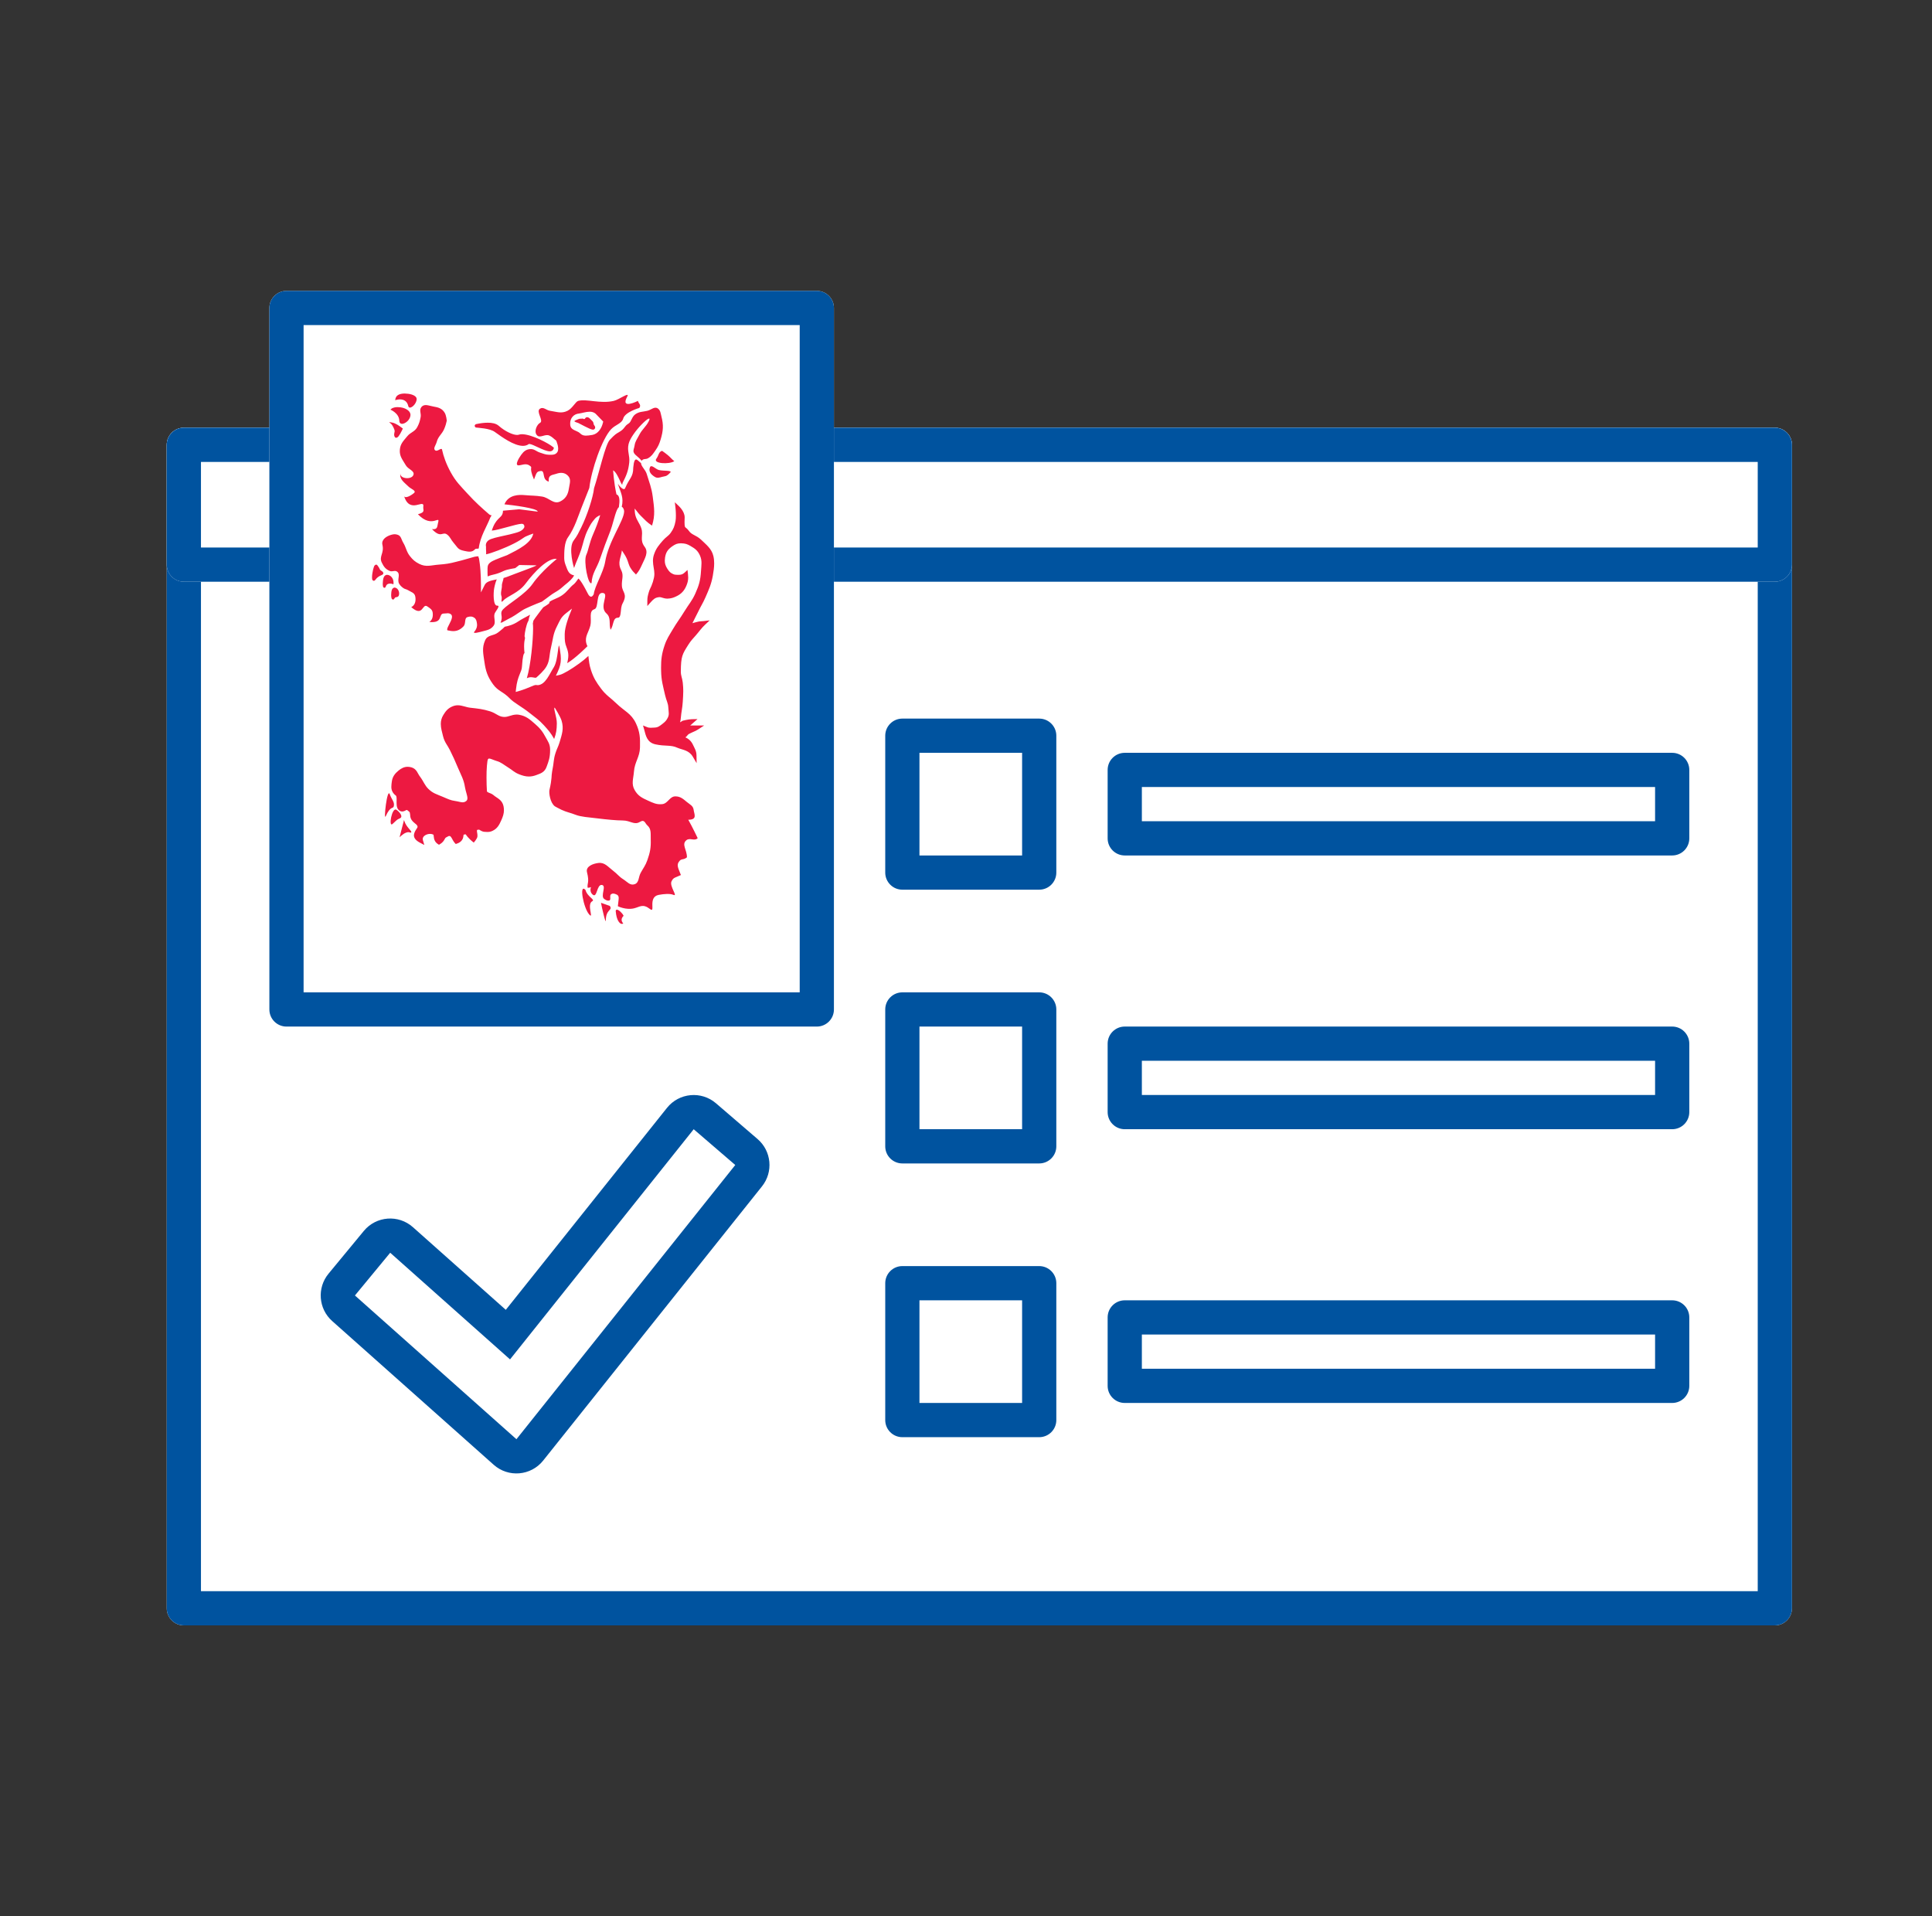<svg width="121" height="120" viewBox="0 0 121 120" fill="none" xmlns="http://www.w3.org/2000/svg">
<rect x="0" y="0" width="121" height="120" fill="#333333" stroke="none"/>
<path d="M111.157 26.785C111.749 26.785 112.229 27.265 112.229 27.857L112.229 100.714C112.229 101.305 111.749 101.785 111.157 101.785L28.657 101.785L11.514 101.785C10.922 101.785 10.443 101.305 10.443 100.714L10.443 27.857C10.443 27.265 10.922 26.785 11.514 26.785L111.157 26.785Z" fill="white"/>
<path fill-rule="evenodd" clip-rule="evenodd" d="M46.748 72.141C47.185 72.517 47.246 73.171 46.887 73.622L33.182 90.793C32.798 91.273 32.091 91.334 31.632 90.925L21.516 81.924C21.086 81.541 21.035 80.886 21.402 80.442L23.611 77.766C23.998 77.298 24.696 77.244 25.15 77.648L31.811 83.575L42.608 70.046C42.987 69.571 43.684 69.506 44.144 69.902L46.748 72.141Z" fill="white"/>
<path fill-rule="evenodd" clip-rule="evenodd" d="M41.771 69.379C42.529 68.429 43.923 68.299 44.843 69.091L47.447 71.33C48.321 72.082 48.443 73.39 47.724 74.291L34.019 91.463C33.253 92.423 31.838 92.544 30.92 91.727L20.804 82.726C19.943 81.96 19.843 80.649 20.576 79.76L22.229 81.125L32.344 90.126L46.049 72.955L43.446 70.715L31.943 85.128L24.438 78.449L22.229 81.125L20.576 79.76L22.785 77.085C23.559 76.148 24.955 76.041 25.862 76.849L31.678 82.024L41.771 69.379Z" fill="#00539F"/>
<path fill-rule="evenodd" clip-rule="evenodd" d="M110.086 28.928L12.586 28.928L12.586 99.642L110.086 99.642L110.086 28.928ZM112.229 27.857C112.229 27.265 111.749 26.785 111.157 26.785L11.514 26.785C10.922 26.785 10.443 27.265 10.443 27.857L10.443 100.714C10.443 101.305 10.922 101.785 11.514 101.785L111.157 101.785C111.749 101.785 112.229 101.305 112.229 100.714L112.229 27.857Z" fill="#00539F"/>
<path d="M111.157 26.785C111.749 26.785 112.229 27.265 112.229 27.857L112.229 35.357C112.229 35.948 111.749 36.428 111.157 36.428L28.657 36.428L11.514 36.428C10.922 36.428 10.443 35.948 10.443 35.357L10.443 27.857C10.443 27.265 10.922 26.785 11.514 26.785L111.157 26.785Z" fill="white"/>
<path fill-rule="evenodd" clip-rule="evenodd" d="M110.086 28.928L12.586 28.928L12.586 34.285L110.086 34.285L110.086 28.928ZM112.229 27.857C112.229 27.265 111.749 26.785 111.157 26.785L11.514 26.785C10.922 26.785 10.443 27.265 10.443 27.857L10.443 35.357C10.443 35.948 10.922 36.428 11.514 36.428L111.157 36.428C111.749 36.428 112.229 35.948 112.229 35.357L112.229 27.857Z" fill="#00539F"/>
<path d="M16.871 19.286C16.871 18.695 17.351 18.215 17.942 18.215H51.157C51.748 18.215 52.228 18.695 52.228 19.286V63.215C52.228 63.807 51.748 64.286 51.157 64.286H17.942C17.351 64.286 16.871 63.807 16.871 63.215V19.286Z" fill="white"/>
<path fill-rule="evenodd" clip-rule="evenodd" d="M19.014 20.358V62.143H50.085V20.358H19.014ZM17.942 18.215C17.351 18.215 16.871 18.695 16.871 19.286V63.215C16.871 63.807 17.351 64.286 17.942 64.286H51.157C51.748 64.286 52.228 63.807 52.228 63.215V19.286C52.228 18.695 51.748 18.215 51.157 18.215H17.942Z" fill="#00539F"/>
<path d="M55.442 46.071C55.442 45.48 55.922 45 56.514 45H65.085C65.677 45 66.157 45.48 66.157 46.071V54.643C66.157 55.235 65.677 55.714 65.085 55.714H56.514C55.922 55.714 55.442 55.235 55.442 54.643V46.071Z" fill="white"/>
<path fill-rule="evenodd" clip-rule="evenodd" d="M57.585 47.143V53.571H64.014V47.143H57.585ZM56.514 45C55.922 45 55.442 45.48 55.442 46.071V54.643C55.442 55.235 55.922 55.714 56.514 55.714H65.085C65.677 55.714 66.157 55.235 66.157 54.643V46.071C66.157 45.48 65.677 45 65.085 45H56.514Z" fill="#00539F"/>
<path d="M69.371 48.214C69.371 47.622 69.851 47.143 70.442 47.143H104.728C105.32 47.143 105.8 47.622 105.8 48.214V52.5C105.8 53.092 105.32 53.571 104.728 53.571H70.442C69.851 53.571 69.371 53.092 69.371 52.5V48.214Z" fill="white"/>
<path fill-rule="evenodd" clip-rule="evenodd" d="M71.514 49.285V51.428H103.657V49.285H71.514ZM70.442 47.143C69.851 47.143 69.371 47.622 69.371 48.214V52.5C69.371 53.092 69.851 53.571 70.442 53.571H104.728C105.32 53.571 105.8 53.092 105.8 52.5V48.214C105.8 47.622 105.32 47.143 104.728 47.143H70.442Z" fill="#00539F"/>
<path d="M55.442 63.214C55.442 62.622 55.922 62.143 56.514 62.143H65.085C65.677 62.143 66.157 62.622 66.157 63.214V71.785C66.157 72.377 65.677 72.857 65.085 72.857H56.514C55.922 72.857 55.442 72.377 55.442 71.785V63.214Z" fill="white"/>
<path fill-rule="evenodd" clip-rule="evenodd" d="M57.585 64.285V70.714H64.014V64.285H57.585ZM56.514 62.143C55.922 62.143 55.442 62.622 55.442 63.214V71.785C55.442 72.377 55.922 72.857 56.514 72.857H65.085C65.677 72.857 66.157 72.377 66.157 71.785V63.214C66.157 62.622 65.677 62.143 65.085 62.143H56.514Z" fill="#00539F"/>
<path d="M69.371 65.357C69.371 64.765 69.851 64.285 70.442 64.285H104.728C105.32 64.285 105.8 64.765 105.8 65.357V69.642C105.8 70.234 105.32 70.714 104.728 70.714H70.442C69.851 70.714 69.371 70.234 69.371 69.642V65.357Z" fill="white"/>
<path fill-rule="evenodd" clip-rule="evenodd" d="M71.514 66.428V68.571H103.657V66.428H71.514ZM70.442 64.285C69.851 64.285 69.371 64.765 69.371 65.357V69.642C69.371 70.234 69.851 70.714 70.442 70.714H104.728C105.32 70.714 105.8 70.234 105.8 69.642V65.357C105.8 64.765 105.32 64.285 104.728 64.285H70.442Z" fill="#00539F"/>
<path d="M55.442 80.357C55.442 79.765 55.922 79.285 56.514 79.285H65.085C65.677 79.285 66.157 79.765 66.157 80.357V88.928C66.157 89.52 65.677 89.999 65.085 89.999H56.514C55.922 89.999 55.442 89.52 55.442 88.928V80.357Z" fill="white"/>
<path fill-rule="evenodd" clip-rule="evenodd" d="M57.585 81.428V87.857H64.014V81.428H57.585ZM56.514 79.285C55.922 79.285 55.442 79.765 55.442 80.357V88.928C55.442 89.52 55.922 89.999 56.514 89.999H65.085C65.677 89.999 66.157 89.52 66.157 88.928V80.357C66.157 79.765 65.677 79.285 65.085 79.285H56.514Z" fill="#00539F"/>
<path d="M69.371 82.499C69.371 81.907 69.851 81.428 70.442 81.428H104.728C105.32 81.428 105.8 81.907 105.8 82.499V86.785C105.8 87.377 105.32 87.856 104.728 87.856H70.442C69.851 87.856 69.371 87.377 69.371 86.785V82.499Z" fill="white"/>
<path fill-rule="evenodd" clip-rule="evenodd" d="M71.514 83.571V85.713H103.657V83.571H71.514ZM70.442 81.428C69.851 81.428 69.371 81.907 69.371 82.499V86.785C69.371 87.377 69.851 87.856 70.442 87.856H104.728C105.32 87.856 105.8 87.377 105.8 86.785V82.499C105.8 81.907 105.32 81.428 104.728 81.428H70.442Z" fill="#00539F"/>
<path d="M26.133 26.746C25.974 27.045 25.715 27.061 25.504 27.322C25.269 27.61 25.071 27.787 25.042 28.165C25.009 28.576 25.217 28.79 25.419 29.142C25.571 29.404 26.012 29.487 25.882 29.763C25.743 30.062 24.999 29.97 25.083 29.63C24.99 30.006 25.319 30.207 25.587 30.472C25.732 30.617 26.088 30.726 25.937 30.866C25.796 30.996 25.368 31.264 25.306 31.056C25.652 32.225 26.586 31.201 26.512 31.715C26.477 31.948 26.679 32.07 26.175 32.203C27.056 33.135 27.588 32.201 27.435 32.736C27.373 32.946 27.435 33.18 27.055 33.135C27.645 33.757 27.708 33.233 28.023 33.49C28.207 33.641 28.242 33.799 28.4 33.979C28.684 34.303 28.659 34.41 29.069 34.496C29.328 34.55 29.554 34.605 29.74 34.407C29.826 34.316 29.889 34.398 29.984 34.34C30.075 33.584 30.488 32.984 30.703 32.418L30.708 32.406L30.714 32.397C30.741 32.351 30.766 32.31 30.791 32.27C30.738 32.268 30.684 32.252 30.627 32.202C30.165 31.803 29.773 31.453 29.282 30.916C28.839 30.43 28.555 30.169 28.234 29.585C27.947 29.067 27.771 28.564 27.686 28.163C27.652 27.993 27.407 28.3 27.267 28.208C27.097 28.097 27.299 27.879 27.351 27.676C27.441 27.325 27.665 27.207 27.813 26.878C27.901 26.679 27.957 26.471 27.981 26.344C27.981 26.344 27.954 26.024 27.855 25.855C27.687 25.573 27.452 25.509 27.141 25.457C26.851 25.408 26.571 25.259 26.386 25.5C26.24 25.689 26.389 25.883 26.344 26.122C26.296 26.376 26.253 26.521 26.133 26.746ZM25.05 25.01C25.314 25.014 25.504 25.137 25.569 25.427C25.574 25.479 25.626 25.527 25.674 25.527C25.676 25.527 25.679 25.527 25.681 25.527C25.858 25.503 26.078 25.246 26.096 25.005C26.096 24.966 26.088 24.925 26.067 24.888H26.068C25.959 24.722 25.65 24.649 25.351 24.643C25.098 24.644 24.831 24.708 24.771 24.953L24.748 25.059L24.849 25.035C24.918 25.019 24.986 25.01 25.05 25.01ZM23.907 35.222C24.031 35.486 24.153 35.647 24.412 35.755C24.581 35.825 24.726 35.69 24.873 35.799C25.106 35.971 24.847 36.302 24.999 36.554C25.074 36.678 25.139 36.734 25.252 36.82C25.353 36.898 25.438 36.888 25.546 36.953C25.747 37.078 25.962 37.113 26.008 37.353C26.061 37.627 25.997 37.905 25.756 38.019C26.513 38.684 26.436 37.745 26.764 37.976C26.929 38.091 27.077 38.167 27.1 38.375C27.127 38.614 27.08 38.818 26.889 38.951C27.814 39.039 27.404 38.415 27.814 38.419C27.978 38.419 28.098 38.365 28.235 38.463C28.55 38.687 27.73 39.516 28.109 39.485C28.471 39.578 28.772 39.502 29.034 39.219C29.195 39.04 29.059 38.71 29.284 38.641C29.443 38.593 29.569 38.591 29.705 38.685C29.828 38.77 29.848 38.888 29.871 39.04C29.907 39.257 29.807 39.448 29.712 39.554C29.565 39.719 30.044 39.583 30.251 39.529C30.533 39.453 30.746 39.42 30.922 39.174C31.067 38.973 30.907 38.689 30.971 38.445C31.009 38.297 31.38 37.911 31.141 37.927C30.875 37.946 30.895 37.116 30.953 36.824C30.995 36.606 31.052 36.421 31.111 36.281C30.694 36.371 30.443 36.415 30.336 36.672L30.122 37.099V36.598C30.121 36.597 30.121 35.825 30.047 35.295C30.026 35.148 30.011 35.041 29.999 34.966C29.991 34.955 29.988 34.944 29.985 34.941C29.978 34.926 29.977 34.919 29.975 34.914C29.972 34.903 29.971 34.897 29.97 34.891C29.968 34.88 29.967 34.869 29.965 34.858C29.965 34.852 29.965 34.844 29.964 34.837C29.883 34.843 29.799 34.843 29.705 34.869C29.524 34.921 29.422 34.948 29.242 35.001C28.983 35.083 28.832 35.11 28.571 35.18C28.153 35.291 27.908 35.326 27.478 35.358C27.004 35.393 26.689 35.529 26.259 35.313C25.997 35.179 25.859 35.062 25.672 34.824C25.447 34.539 25.442 34.294 25.252 33.981C25.132 33.783 25.127 33.569 24.917 33.492C24.762 33.438 24.654 33.447 24.497 33.492C24.195 33.58 23.875 33.793 23.95 34.115C24.075 34.645 23.725 34.834 23.907 35.222ZM24.718 26.985C24.719 27.054 24.688 27.117 24.685 27.214C24.684 27.249 24.692 27.288 24.707 27.328C24.72 27.369 24.76 27.415 24.811 27.415H24.813C24.944 27.395 24.998 27.261 25.078 27.138C25.149 27.013 25.205 26.89 25.205 26.889L25.229 26.837L25.185 26.803C25 26.66 24.78 26.512 24.588 26.468C24.395 26.425 24.371 26.442 24.371 26.442C24.371 26.442 24.473 26.512 24.534 26.585C24.595 26.657 24.718 26.903 24.718 26.985ZM41.112 28.717C40.857 29.039 41.926 29.094 42.231 28.878C42.059 28.749 41.991 28.637 41.824 28.501C41.688 28.392 41.61 28.331 41.466 28.232C41.247 28.291 41.254 28.533 41.112 28.717ZM25.009 26.347C25.009 26.403 25.023 26.456 25.059 26.492C25.093 26.529 25.138 26.543 25.18 26.543H25.183C25.395 26.532 25.694 26.286 25.709 25.991C25.709 25.914 25.683 25.836 25.627 25.769C25.627 25.769 25.433 25.497 24.897 25.495C24.774 25.495 24.65 25.517 24.541 25.576L24.45 25.653C24.45 25.653 24.995 25.869 25.009 26.347ZM40.836 32.915C41.047 32.249 40.97 31.798 40.879 31.095C40.804 30.525 40.667 30.222 40.502 29.675C40.421 29.413 40.154 29.204 40.147 29C39.929 28.841 39.733 28.468 39.661 29.276C39.661 29.896 39.409 29.941 39.156 30.562C39.076 30.761 38.817 30.47 38.694 30.296C38.879 30.856 39.076 31.154 38.94 31.735C39.006 31.766 39.038 31.83 39.061 31.883C39.082 31.933 39.089 31.984 39.089 32.037C39.068 32.63 38.114 33.883 37.899 35.19C37.782 35.87 37.254 36.682 37.186 37.209C37.001 37.572 36.828 37.197 36.808 37.159C36.768 37.082 36.714 36.977 36.653 36.864C36.531 36.637 36.376 36.376 36.254 36.249C36.239 36.233 36.236 36.236 36.236 36.236C36.216 36.207 36.097 36.442 35.96 36.566C35.653 36.799 35.548 37.04 35.202 37.279C34.899 37.483 34.678 37.511 34.415 37.686C34.415 37.69 34.418 37.694 34.418 37.698C34.395 37.821 34.366 37.792 34.356 37.816C34.254 37.889 34.141 37.962 34.024 38.033C33.908 38.17 33.807 38.318 33.663 38.506C33.557 38.644 33.48 38.753 33.407 38.868C33.402 38.909 33.391 38.96 33.372 39.039V39.041C33.382 39.123 33.387 39.231 33.387 39.362C33.382 40.113 33.251 41.616 32.996 42.471C33.093 42.426 33.178 42.408 33.256 42.408C33.382 42.411 33.461 42.443 33.526 42.442C33.543 42.442 33.561 42.44 33.581 42.436C33.674 42.355 34.079 42.004 34.231 41.721C34.441 41.345 34.388 41.056 34.507 40.559C34.632 40.059 34.627 39.705 34.89 39.205C35.05 38.902 35.106 38.668 35.459 38.395L35.824 38.111L35.648 38.552C35.649 38.553 35.368 39.263 35.368 39.699C35.368 39.738 35.368 39.777 35.368 39.816C35.369 40.101 35.376 40.271 35.485 40.541C35.564 40.74 35.594 40.904 35.594 41.051C35.593 41.231 35.555 41.372 35.526 41.529C35.758 41.392 36.071 41.138 36.336 40.898C36.515 40.736 36.676 40.581 36.792 40.467C36.764 40.413 36.74 40.355 36.721 40.282C36.612 39.852 36.868 39.603 36.974 39.172C37.072 38.775 36.852 38.265 37.227 38.151C37.519 38.064 37.305 37.114 37.73 37.13C38.215 37.15 37.478 37.974 37.983 38.417C38.282 38.68 38.127 39.041 38.236 39.437C38.447 39.169 38.364 38.683 38.697 38.683C38.949 38.683 38.819 38.115 38.989 37.795C39.326 37.175 38.976 37.119 38.949 36.686C38.924 36.306 39.08 36.044 38.907 35.709C38.654 35.221 38.889 34.948 38.949 34.468C39.063 34.657 39.147 34.753 39.242 34.955C39.355 35.192 39.357 35.358 39.496 35.576C39.605 35.751 39.686 35.834 39.831 35.977C40.019 35.768 40.091 35.615 40.21 35.356C40.388 34.96 40.635 34.588 40.377 34.246C40.041 33.802 40.308 33.525 40.168 33.092C40.055 32.746 39.874 32.6 39.788 32.248C39.753 32.096 39.759 32.005 39.746 31.847C39.901 32.015 39.963 32.133 40.124 32.292C40.388 32.553 40.528 32.717 40.836 32.915ZM29.796 26.768C29.797 26.768 29.797 26.768 29.796 26.768L29.798 26.769L29.82 26.774C29.939 26.796 30.669 26.812 30.992 27.051C31.44 27.373 32.18 27.914 32.748 27.921C32.883 27.921 33.013 27.888 33.121 27.805C33.124 27.804 33.131 27.802 33.141 27.802H33.154C33.38 27.808 34.068 28.255 34.429 28.264L34.43 28.194V28.264H34.441C34.53 28.264 34.631 28.22 34.669 28.111L34.676 28.089L34.692 28.043L34.639 27.996C34.382 27.777 33.318 27.2 32.695 27.191C32.62 27.191 32.55 27.2 32.486 27.223C32.462 27.23 32.428 27.236 32.387 27.236C32.388 27.236 32.389 27.236 32.386 27.236C32.385 27.236 32.384 27.237 32.384 27.236C32.136 27.239 31.649 27.03 31.236 26.665C31.059 26.512 30.808 26.471 30.549 26.471C30.309 26.471 30.057 26.508 29.85 26.553L29.838 26.555C29.829 26.557 29.822 26.558 29.814 26.56L29.809 26.562L29.798 26.564V26.565L29.794 26.566L29.788 26.573C29.765 26.588 29.733 26.618 29.734 26.648L29.728 26.669L29.735 26.691C29.746 26.721 29.76 26.751 29.796 26.768ZM41.466 29.863C41.683 29.803 41.722 29.863 41.978 29.594C42.127 29.436 41.54 29.506 41.265 29.433C41.043 29.374 40.788 29.048 40.704 29.27C40.601 29.54 40.793 29.729 41.01 29.863C41.163 29.957 41.294 29.91 41.466 29.863ZM39.367 26.523C39.072 26.701 39.156 26.834 38.778 27.055C38.591 27.166 38.525 27.188 38.191 27.544C37.909 27.84 37.536 29.561 37.205 30.573C37.145 31.143 36.778 32.266 36.4 33.035C36.239 33.355 36.154 33.556 35.931 33.844C35.569 34.315 35.949 35.581 35.954 35.571C35.972 35.534 35.992 35.474 36.013 35.406C36.055 35.269 36.28 34.795 36.405 34.401C36.54 33.974 36.595 33.61 36.83 33.147C36.998 32.812 37.042 32.744 37.271 32.468C37.271 32.468 37.353 32.377 37.496 32.303C37.632 32.234 37.587 32.273 37.587 32.273C37.474 32.661 37.319 33.06 37.157 33.431C36.903 34.01 36.848 34.475 36.721 34.742C36.527 35.152 36.849 36.693 37.05 36.508C37.082 35.885 37.371 35.603 37.581 34.992C37.818 34.302 37.963 33.916 38.229 33.24C38.358 32.909 38.495 32.275 38.632 31.954C38.672 31.883 38.694 31.81 38.76 31.761C38.821 31.359 38.82 31.023 38.61 30.962C38.441 30.208 38.4 29.453 38.4 29.453C38.73 29.637 38.974 30.648 38.987 30.252C39.226 29.784 39.352 29.492 39.409 28.964C39.456 28.516 39.266 28.248 39.367 27.81C39.535 27.073 40.973 25.725 40.626 26.39C40.44 26.748 40.22 26.873 40.037 27.233C39.91 27.486 39.787 27.615 39.743 27.899C39.703 28.175 39.549 28.294 39.885 28.559C39.961 28.619 40.094 28.744 40.192 28.855C40.198 28.847 40.199 28.839 40.206 28.831C40.309 28.709 40.447 28.777 40.584 28.698C40.808 28.57 40.895 28.427 41.047 28.209C41.22 27.96 41.295 27.796 41.382 27.5C41.538 26.971 41.564 26.614 41.425 26.08C41.372 25.878 41.372 25.72 41.216 25.591C41.003 25.42 40.802 25.661 40.543 25.725C40.245 25.797 40.041 25.765 39.786 25.946C39.564 26.105 39.545 26.416 39.367 26.523ZM33.822 26.48C33.634 26.578 33.43 26.995 33.612 27.233C33.805 27.492 34.124 27.146 34.411 27.278C34.593 27.362 34.666 27.468 34.831 27.588C34.831 27.588 35.05 28.06 34.914 28.298C34.797 28.499 34.59 28.48 34.369 28.477C34.149 28.472 34.031 28.407 33.822 28.344C33.588 28.272 33.477 28.115 33.233 28.122C32.969 28.128 32.806 28.256 32.646 28.477C32.491 28.689 32.222 29.142 32.476 29.142C32.646 29.142 32.929 28.991 33.148 29.142C33.44 29.342 33.064 29.142 33.444 30.029C33.611 29.585 33.61 29.527 33.863 29.496C34.175 29.458 33.905 30.029 34.368 30.161C34.325 29.718 34.588 29.759 34.83 29.673C35.112 29.572 35.377 29.58 35.584 29.806C35.79 30.031 35.672 30.297 35.627 30.605C35.573 30.986 35.41 31.243 35.082 31.404C34.666 31.607 34.398 31.165 33.947 31.095C33.524 31.028 33.359 31.049 32.854 31.005C32.531 30.976 31.846 30.96 31.593 31.582C32.056 31.625 33.698 31.83 33.673 32.039L32.517 31.892C32.517 31.892 31.79 31.951 31.509 31.98C31.506 31.981 31.503 31.983 31.5 31.983V32.022C31.489 32.29 31.322 32.372 31.196 32.512C31.072 32.643 30.927 32.827 30.801 33.227C31.189 33.208 32.353 32.806 32.668 32.801C32.693 32.801 32.716 32.802 32.748 32.814C32.774 32.82 32.843 32.873 32.842 32.967C32.842 33.005 32.831 33.034 32.82 33.056C32.666 33.309 32.331 33.354 31.926 33.466C31.526 33.562 31.049 33.645 30.756 33.754C30.338 33.908 30.439 34.232 30.439 34.232C30.427 34.398 30.461 34.582 30.444 34.711C30.747 34.66 31.632 34.321 32.181 34.04C32.481 33.889 32.686 33.754 32.816 33.66C32.944 33.565 33.4 33.411 33.4 33.411C33.28 34.007 32.486 34.401 31.762 34.765C31.76 34.766 30.991 35.043 30.785 35.168C30.56 35.311 30.541 35.423 30.534 35.593C30.533 35.693 30.529 35.973 30.544 36.098C30.877 35.947 31.007 36.014 31.551 35.752C31.776 35.647 32.261 35.58 32.268 35.577L32.521 35.382L33.604 35.403C33.586 35.455 32.317 35.901 31.727 36.136C31.664 36.16 31.599 36.178 31.534 36.196C31.534 36.202 31.535 36.205 31.535 36.211C31.535 36.28 31.428 36.562 31.433 36.631C31.448 36.887 31.323 37.116 31.408 37.339C31.47 37.505 31.303 37.84 31.535 37.595C31.799 37.316 32.477 37.132 32.909 36.557C33.463 35.815 34.326 34.912 34.873 35.001C34.873 35.001 33.898 35.782 33.361 36.555C32.897 37.221 31.848 37.798 31.511 38.153C31.244 38.437 31.553 38.552 31.344 38.997C31.38 38.985 31.408 38.984 31.439 38.98C31.442 38.978 31.448 38.974 31.448 38.974C32.199 38.547 31.854 38.805 32.703 38.226C32.892 38.098 33.535 37.831 33.939 37.677C34.105 37.553 34.283 37.432 34.455 37.298C34.663 37.137 34.801 37.083 35.004 36.941C35.154 36.837 35.226 36.756 35.378 36.632C35.634 36.428 35.859 36.237 35.955 36.032C35.622 35.958 35.568 35.775 35.413 35.355C35.36 35.21 35.336 35.07 35.336 34.936C35.336 34.562 35.337 33.97 35.575 33.645C35.985 33.082 36.242 32.237 36.408 31.821C36.672 31.166 36.823 30.781 36.909 30.557C37.034 29.428 37.707 27.479 38.274 26.879C38.547 26.591 38.947 26.524 39.031 26.212C39.143 25.797 40.038 25.547 40.038 25.547C40.184 25.342 39.987 25.276 39.955 25.104C39.955 25.104 38.821 25.68 39.283 24.836C39.464 24.504 38.778 25.026 38.441 25.104C37.594 25.299 36.745 24.964 36.215 25.104C36.046 25.148 35.859 25.568 35.543 25.725C35.157 25.917 34.873 25.787 34.451 25.725C34.203 25.688 34.038 25.458 33.822 25.591C33.538 25.765 34.074 26.345 33.822 26.48ZM36.261 25.896C36.448 25.872 36.694 25.784 36.932 25.782C37.067 25.782 37.215 25.816 37.326 25.932C37.489 26.098 37.728 26.347 37.728 26.347L37.779 26.4L37.761 26.472C37.675 26.839 37.449 27.17 37.1 27.235C36.92 27.266 36.794 27.28 36.696 27.28C36.69 27.28 36.684 27.28 36.678 27.28C36.538 27.28 36.436 27.229 36.374 27.172C36.309 27.117 36.275 27.076 36.149 27.019C36.008 26.956 35.913 26.916 35.833 26.851C35.75 26.787 35.707 26.669 35.712 26.566C35.711 26.558 35.71 26.548 35.71 26.538C35.699 26.191 35.928 25.925 36.261 25.896ZM24.662 50.491C24.728 50.219 24.537 50.09 24.411 49.737C24.251 49.287 24.008 51.453 24.159 51.113C24.454 50.446 24.62 50.667 24.662 50.491ZM36.665 55.724C36.248 55.301 36.545 56.888 36.91 57.275C37.209 57.59 36.726 56.628 37.094 56.435C37.294 56.33 36.788 56.176 36.665 55.724ZM37.639 56.535C37.699 56.858 37.943 57.921 37.943 57.632C37.943 56.922 38.401 57.017 38.189 56.729L37.639 56.535ZM38.634 56.965C38.595 56.965 38.562 57.003 38.562 57.048C38.562 57.054 38.562 57.06 38.563 57.063C38.611 57.647 38.808 57.803 38.882 57.842C38.956 57.881 39.038 57.83 39.038 57.83C39.037 57.83 38.931 57.728 38.932 57.596C38.932 57.531 38.957 57.454 39.039 57.368L39.057 57.35L39.045 57.328C38.96 57.164 38.755 56.972 38.634 56.965ZM24.723 36.794C24.712 36.792 24.706 36.793 24.706 36.793C24.508 36.828 24.509 37.075 24.498 37.254C24.498 37.318 24.503 37.379 24.513 37.426C24.529 37.468 24.522 37.527 24.613 37.546C24.669 37.542 24.685 37.507 24.702 37.48C24.747 37.403 24.769 37.406 24.815 37.396C24.853 37.395 24.957 37.379 24.983 37.272C24.993 37.236 24.998 37.199 24.998 37.162C24.996 36.993 24.896 36.818 24.723 36.794ZM43.442 50.712C43.409 50.457 43.212 50.383 43.021 50.225C42.779 50.024 42.614 49.874 42.306 49.87C41.933 49.863 41.839 50.324 41.466 50.358C41.114 50.39 40.91 50.282 40.584 50.136C40.209 49.967 39.955 49.842 39.745 49.47C39.527 49.085 39.67 48.765 39.704 48.316C39.749 47.71 40.067 47.416 40.082 46.807C40.097 46.21 40.079 45.835 39.829 45.298C39.537 44.673 39.097 44.529 38.611 44.056C38.237 43.691 37.96 43.548 37.645 43.124C37.341 42.716 37.178 42.46 37.016 41.97C36.905 41.634 36.888 41.419 36.851 41.077C36.686 41.234 36.483 41.399 36.27 41.554C35.782 41.907 35.284 42.204 35.066 42.259L34.815 42.316L34.928 42.073C35.07 41.765 35.125 41.529 35.126 41.255C35.126 41.114 35.111 40.962 35.082 40.787C35.055 40.61 35.052 40.522 35 40.41C34.978 40.508 34.959 40.65 34.937 40.806C34.89 41.135 34.84 41.519 34.691 41.773C34.408 42.216 34.169 42.869 33.688 42.906C33.666 42.906 33.643 42.905 33.618 42.901C33.604 42.897 33.591 42.896 33.575 42.896C33.423 42.885 33.163 43.079 32.475 43.282L32.299 43.332L32.319 43.14C32.409 42.297 32.676 42.111 32.691 41.737C32.714 41.401 32.738 41.207 32.765 41.086C32.788 41.011 32.794 40.94 32.849 40.894C32.831 40.736 32.824 40.6 32.824 40.48C32.825 40.253 32.85 40.086 32.884 39.935C32.866 39.91 32.861 39.885 32.86 39.879C32.854 39.855 32.855 39.839 32.854 39.823C32.861 39.63 32.96 39.115 33.078 38.903C33.084 38.894 33.091 38.883 33.099 38.872C33.118 38.734 33.152 38.61 33.2 38.497C32.899 38.657 32.628 38.799 32.47 38.907C32.13 39.137 31.817 39.208 31.612 39.247C31.579 39.283 31.539 39.322 31.497 39.359C31.395 39.451 31.279 39.539 31.201 39.602C30.895 39.842 30.538 39.737 30.38 40.105C30.174 40.578 30.265 40.924 30.337 41.438C30.42 42.028 30.539 42.382 30.883 42.856C31.201 43.297 31.512 43.301 31.934 43.744C32.188 44.012 32.691 44.263 33.151 44.633C33.523 44.929 33.754 45.075 34.076 45.43C34.349 45.734 34.508 45.913 34.706 46.274C34.841 45.915 34.869 45.684 34.874 45.297C34.88 44.913 34.625 44.269 34.748 44.321C34.748 44.321 35.085 44.855 35.169 45.12C35.328 45.631 35.195 45.982 35.042 46.497C34.961 46.762 34.873 46.897 34.789 47.162C34.652 47.597 34.706 47.694 34.579 48.316C34.524 48.59 34.582 48.747 34.412 49.469C34.37 49.648 34.453 50.269 34.748 50.491C34.748 50.491 35 50.636 35.168 50.712C35.5 50.865 35.714 50.891 36.048 51.023C36.385 51.156 36.866 51.181 37.394 51.246C38.014 51.322 38.611 51.379 38.989 51.379C39.497 51.379 39.712 51.691 40.082 51.466C40.377 51.289 40.391 51.556 40.544 51.688C40.806 51.915 40.743 52.22 40.755 52.576C40.773 53.085 40.712 53.386 40.544 53.863C40.427 54.198 40.292 54.353 40.124 54.662C39.975 54.939 40.032 55.275 39.746 55.371C39.459 55.47 39.291 55.224 39.032 55.061C38.762 54.891 38.659 54.722 38.401 54.529C38.074 54.282 37.877 53.992 37.477 54.041C37.13 54.082 36.672 54.259 36.763 54.618C36.931 55.284 36.756 55.304 36.805 55.594C36.805 55.594 36.942 55.592 37.016 55.55C36.944 55.733 36.986 55.927 37.141 56.038C37.401 56.222 37.376 55.384 37.688 55.417C38.02 55.451 37.564 56.129 37.855 56.305C37.959 56.368 38.033 56.422 38.15 56.394C38.301 56.357 38.145 56.083 38.275 55.996C38.374 55.93 38.462 55.956 38.571 55.996C38.838 56.09 38.738 56.261 38.696 56.75C38.696 56.75 39.204 57.001 39.705 56.882C40.082 56.794 40.251 56.571 40.712 56.927C41.084 57.212 40.544 56.172 41.257 56.039C41.613 55.973 41.971 55.95 42.181 56.039C42.475 56.164 41.916 55.493 42.055 55.196C42.179 54.938 42.266 54.975 42.645 54.797C42.477 54.353 42.336 54.163 42.562 53.909C42.697 53.756 42.812 53.864 43.023 53.687C43.023 53.198 42.675 52.885 42.981 52.622C43.2 52.432 43.493 52.698 43.696 52.487C43.696 52.487 43.359 51.778 43.106 51.334C43.694 51.333 43.476 50.988 43.442 50.712ZM44.181 37.411C44.394 36.92 44.539 36.617 44.641 36.066C44.692 35.783 44.728 35.525 44.728 35.279C44.728 35.123 44.714 34.971 44.679 34.823C44.569 34.355 44.233 34.113 43.905 33.793C43.587 33.498 43.322 33.507 43.142 33.24C43.035 33.091 42.932 33.041 42.917 33.016C42.902 33 42.872 32.953 42.872 32.696C42.872 32.618 42.874 32.522 42.88 32.405C42.88 32.393 42.88 32.393 42.88 32.381C42.866 31.997 42.515 31.7 42.512 31.686L42.265 31.453L42.305 31.8C42.305 31.8 42.331 32.035 42.331 32.285C42.332 32.41 42.325 32.539 42.307 32.637C42.244 32.958 42.185 33.117 42.002 33.373C41.866 33.565 41.716 33.619 41.517 33.846C41.272 34.133 41.09 34.33 40.959 34.725C40.911 34.865 40.894 35.001 40.894 35.127C40.896 35.432 40.986 35.678 40.983 35.935C40.983 36.016 40.975 36.098 40.956 36.184C40.907 36.393 40.879 36.496 40.799 36.689C40.741 36.829 40.679 36.918 40.629 37.1C40.578 37.28 40.541 37.412 40.542 37.618V37.952L40.757 37.709C40.933 37.512 41.032 37.428 41.254 37.398C41.27 37.395 41.286 37.394 41.3 37.394C41.432 37.389 41.551 37.482 41.782 37.487C41.794 37.487 41.805 37.487 41.819 37.486C42.028 37.478 42.172 37.434 42.358 37.343C42.664 37.2 42.861 36.993 42.994 36.662C43.067 36.486 43.102 36.332 43.101 36.163C43.101 36.091 43.095 36.017 43.086 35.936L43.057 35.691L42.881 35.855C42.751 35.971 42.662 35.995 42.49 35.997C42.473 35.997 42.454 35.996 42.434 35.996C42.315 35.992 42.273 35.994 42.184 35.961C41.995 35.883 41.919 35.808 41.795 35.616C41.68 35.431 41.637 35.293 41.636 35.11C41.636 35.052 41.641 34.99 41.651 34.919C41.702 34.585 41.821 34.416 42.089 34.22C42.294 34.077 42.414 34.025 42.635 34.022C42.647 34.022 42.659 34.022 42.672 34.023C42.91 34.032 43.023 34.064 43.232 34.182C43.538 34.36 43.694 34.472 43.836 34.782C43.913 34.959 43.934 35.101 43.934 35.264C43.934 35.408 43.915 35.57 43.903 35.769C43.868 36.342 43.781 36.647 43.547 37.17C43.341 37.629 43.138 37.839 42.858 38.295C42.588 38.74 42.393 38.971 42.119 39.44C41.911 39.794 41.756 40.009 41.617 40.429C41.442 40.944 41.401 41.313 41.402 41.811C41.402 41.876 41.403 41.942 41.405 42.011C41.415 42.619 41.527 42.964 41.654 43.531C41.731 43.87 41.841 44.016 41.855 44.298C41.865 44.454 41.885 44.573 41.885 44.674C41.885 44.764 41.873 44.838 41.828 44.934C41.737 45.12 41.666 45.191 41.496 45.325C41.296 45.481 41.201 45.554 40.993 45.563C40.895 45.567 40.817 45.574 40.75 45.574C40.668 45.574 40.602 45.566 40.509 45.527L40.271 45.43L40.345 45.689C40.445 46.055 40.515 46.496 41.053 46.613C41.659 46.747 42.017 46.633 42.422 46.825C42.757 46.969 43.14 46.965 43.392 47.388L43.629 47.79C43.629 47.79 43.621 47.309 43.621 47.306C43.616 47.024 43.517 46.89 43.404 46.647C43.295 46.41 43.126 46.261 42.926 46.177C42.97 46.144 43.016 46.1 43.062 46.039C43.132 45.924 43.436 45.857 43.726 45.676L44.098 45.433H43.226L43.413 45.269L43.684 45.031L43.331 45.038C43.097 45.043 42.776 45.129 42.77 45.13L42.752 45.135L42.736 45.145C42.682 45.18 42.634 45.209 42.592 45.232C42.614 45.158 42.631 45.069 42.639 44.962C42.669 44.58 42.736 44.359 42.761 43.95C42.777 43.69 42.792 43.489 42.792 43.276C42.792 43.114 42.784 42.945 42.76 42.74C42.724 42.429 42.638 42.327 42.64 42.054C42.646 41.088 42.735 40.969 43.11 40.373C43.27 40.121 43.384 40.006 43.59 39.774C43.821 39.51 43.919 39.345 44.155 39.124L44.446 38.849L44.059 38.894C43.93 38.91 43.832 38.898 43.671 38.942C43.565 38.972 43.465 38.992 43.366 39.025C43.478 38.791 43.587 38.591 43.733 38.295C43.891 37.958 44.021 37.778 44.181 37.411ZM34.185 46.187C33.985 45.806 33.807 45.589 33.489 45.316C33.179 45.047 32.947 44.836 32.513 44.761C32.458 44.751 32.406 44.747 32.356 44.747C32.032 44.753 31.833 44.902 31.591 44.896C31.563 44.896 31.536 44.895 31.508 44.892C31.209 44.862 31.071 44.667 30.695 44.545C30.227 44.399 29.939 44.375 29.466 44.321C29.187 44.292 28.963 44.17 28.675 44.165C28.563 44.165 28.446 44.187 28.322 44.242C28.052 44.357 27.909 44.536 27.765 44.775C27.649 44.961 27.606 45.152 27.607 45.336C27.607 45.597 27.685 45.842 27.749 46.108C27.848 46.501 28.029 46.667 28.177 46.97C28.385 47.39 28.491 47.626 28.673 48.061C28.883 48.559 29.045 48.803 29.122 49.301C29.168 49.57 29.278 49.828 29.274 49.987C29.27 50.078 29.257 50.12 29.177 50.179C29.104 50.227 29.045 50.241 28.975 50.242C28.858 50.244 28.707 50.188 28.511 50.16C28.208 50.118 28.056 50.035 27.749 49.905C27.344 49.733 27.116 49.684 26.829 49.403C26.59 49.169 26.541 48.949 26.301 48.628C26.158 48.453 26.111 48.16 25.779 48.056C25.694 48.031 25.611 48.018 25.532 48.018C25.32 48.017 25.132 48.11 24.959 48.255C24.741 48.434 24.576 48.635 24.538 48.955C24.525 49.059 24.51 49.161 24.51 49.266C24.504 49.459 24.582 49.67 24.798 49.826C24.813 49.826 24.844 49.916 24.84 50.063C24.84 50.126 24.837 50.194 24.837 50.263C24.838 50.368 24.842 50.477 24.879 50.582C24.913 50.688 25.009 50.79 25.138 50.813C25.158 50.816 25.177 50.818 25.196 50.818C25.377 50.801 25.44 50.708 25.469 50.724C25.471 50.724 25.474 50.724 25.477 50.725C25.52 50.731 25.534 50.754 25.627 50.832C25.666 50.867 25.672 50.895 25.682 50.985C25.69 51.069 25.687 51.198 25.766 51.327C25.917 51.555 26.069 51.581 26.139 51.719C26.149 51.737 26.151 51.749 26.151 51.761C26.178 51.842 25.948 52.014 25.923 52.304C25.925 52.492 26.058 52.644 26.314 52.777L26.575 52.914L26.488 52.621C26.48 52.591 26.477 52.564 26.476 52.54C26.477 52.453 26.52 52.382 26.608 52.319C26.694 52.257 26.82 52.22 26.935 52.22C27.001 52.22 27.063 52.232 27.113 52.254C27.166 52.282 27.151 52.275 27.17 52.411C27.177 52.531 27.225 52.731 27.429 52.859L27.492 52.9L27.556 52.862C27.721 52.765 27.799 52.645 27.841 52.564C27.889 52.481 27.889 52.466 27.961 52.429C28.065 52.378 28.085 52.354 28.129 52.352C28.136 52.351 28.142 52.351 28.142 52.351C28.197 52.353 28.223 52.376 28.282 52.468C28.336 52.555 28.387 52.686 28.491 52.797L28.545 52.854L28.618 52.828C28.899 52.74 29.003 52.532 29.016 52.394C29.025 52.327 29.03 52.279 29.035 52.27H29.035C29.035 52.27 29.04 52.266 29.061 52.262C29.115 52.25 29.149 52.246 29.164 52.246H29.165C29.194 52.279 29.303 52.483 29.672 52.765C29.672 52.765 29.884 52.528 29.9 52.391C29.916 52.254 29.869 52.111 29.87 52.039C29.869 52.005 29.872 51.983 29.875 51.973L29.874 51.972L29.877 51.973C29.891 51.968 29.921 51.962 29.967 51.957C29.973 51.955 29.974 51.955 29.981 51.955C30.034 51.937 30.104 52.056 30.321 52.089C30.394 52.094 30.459 52.1 30.528 52.1C30.623 52.101 30.726 52.085 30.835 52.035C31.153 51.892 31.277 51.637 31.401 51.354C31.494 51.144 31.561 50.957 31.561 50.737C31.561 50.656 31.552 50.571 31.535 50.482C31.445 50.068 31.122 49.983 30.907 49.791C30.793 49.696 30.668 49.666 30.59 49.63C30.507 49.586 30.503 49.585 30.495 49.534C30.48 49.311 30.47 49.005 30.47 48.697C30.464 48.177 30.514 47.604 30.56 47.548C30.59 47.504 30.592 47.507 30.635 47.502C30.721 47.497 30.903 47.595 31.088 47.65C31.395 47.736 31.533 47.88 31.849 48.076C32.077 48.214 32.201 48.361 32.492 48.48C32.714 48.57 32.913 48.627 33.123 48.627C33.284 48.627 33.446 48.594 33.622 48.524C33.852 48.436 34.113 48.365 34.237 48.008C34.359 47.666 34.455 47.451 34.453 46.952C34.454 46.59 34.309 46.422 34.185 46.187ZM24.832 50.712C24.543 50.519 24.321 51.828 24.581 51.601C24.832 51.379 24.832 51.334 25.043 51.246C25.28 51.144 25.01 50.832 24.832 50.712ZM24.011 35.894C23.994 35.798 23.91 35.761 23.84 35.716C23.77 35.67 23.8 35.605 23.632 35.396C23.617 35.376 23.588 35.356 23.556 35.356C23.416 35.392 23.415 35.525 23.364 35.679C23.326 35.835 23.3 36.02 23.3 36.154C23.31 36.241 23.282 36.338 23.409 36.373C23.468 36.367 23.492 36.333 23.524 36.291C23.612 36.167 23.72 36.101 23.81 36.056C23.855 36.033 23.895 36.017 23.928 36.001C23.955 35.981 24.001 35.971 24.011 35.894ZM24.167 36.718C24.218 36.573 24.325 36.547 24.428 36.545C24.465 36.545 24.498 36.55 24.521 36.554C24.546 36.559 24.561 36.564 24.561 36.563L24.643 36.59L24.646 36.499C24.646 36.489 24.647 36.48 24.646 36.47C24.646 36.225 24.47 35.997 24.231 35.995C24.224 35.995 24.218 35.996 24.212 35.996V35.996C23.989 36.041 23.984 36.347 23.972 36.55C23.972 36.608 23.975 36.659 23.983 36.7C23.999 36.735 23.979 36.786 24.073 36.811C24.151 36.795 24.148 36.753 24.167 36.718ZM25.301 51.349L25.276 51.456L25.024 52.431L25.149 52.319C25.241 52.254 25.29 52.197 25.425 52.145C25.544 52.099 25.604 52.11 25.643 52.123C25.643 52.123 25.696 52.141 25.716 52.141C25.727 52.141 25.762 52.13 25.762 52.097C25.744 51.998 25.452 51.78 25.338 51.452L25.301 51.349ZM36.61 26.692C36.404 26.589 36.215 26.487 36.214 26.487C36.214 26.487 35.924 26.408 35.982 26.361C36.041 26.314 36.219 26.249 36.219 26.249C36.261 26.229 36.305 26.221 36.345 26.221C36.462 26.226 36.484 26.189 36.547 26.236C36.547 26.236 36.619 26.258 36.64 26.212C36.657 26.166 36.725 26.12 36.775 26.125C36.892 26.139 36.916 26.194 36.969 26.236C37.012 26.279 37.056 26.328 37.074 26.342C37.152 26.395 37.177 26.512 37.175 26.538C37.181 26.568 37.177 26.581 37.241 26.67C37.251 26.69 37.27 26.699 37.275 26.767C37.278 26.81 37.246 26.869 37.21 26.887C37.177 26.906 37.154 26.906 37.137 26.907C37.005 26.898 36.827 26.796 36.61 26.692Z" fill="#ED1941"/>
</svg>
